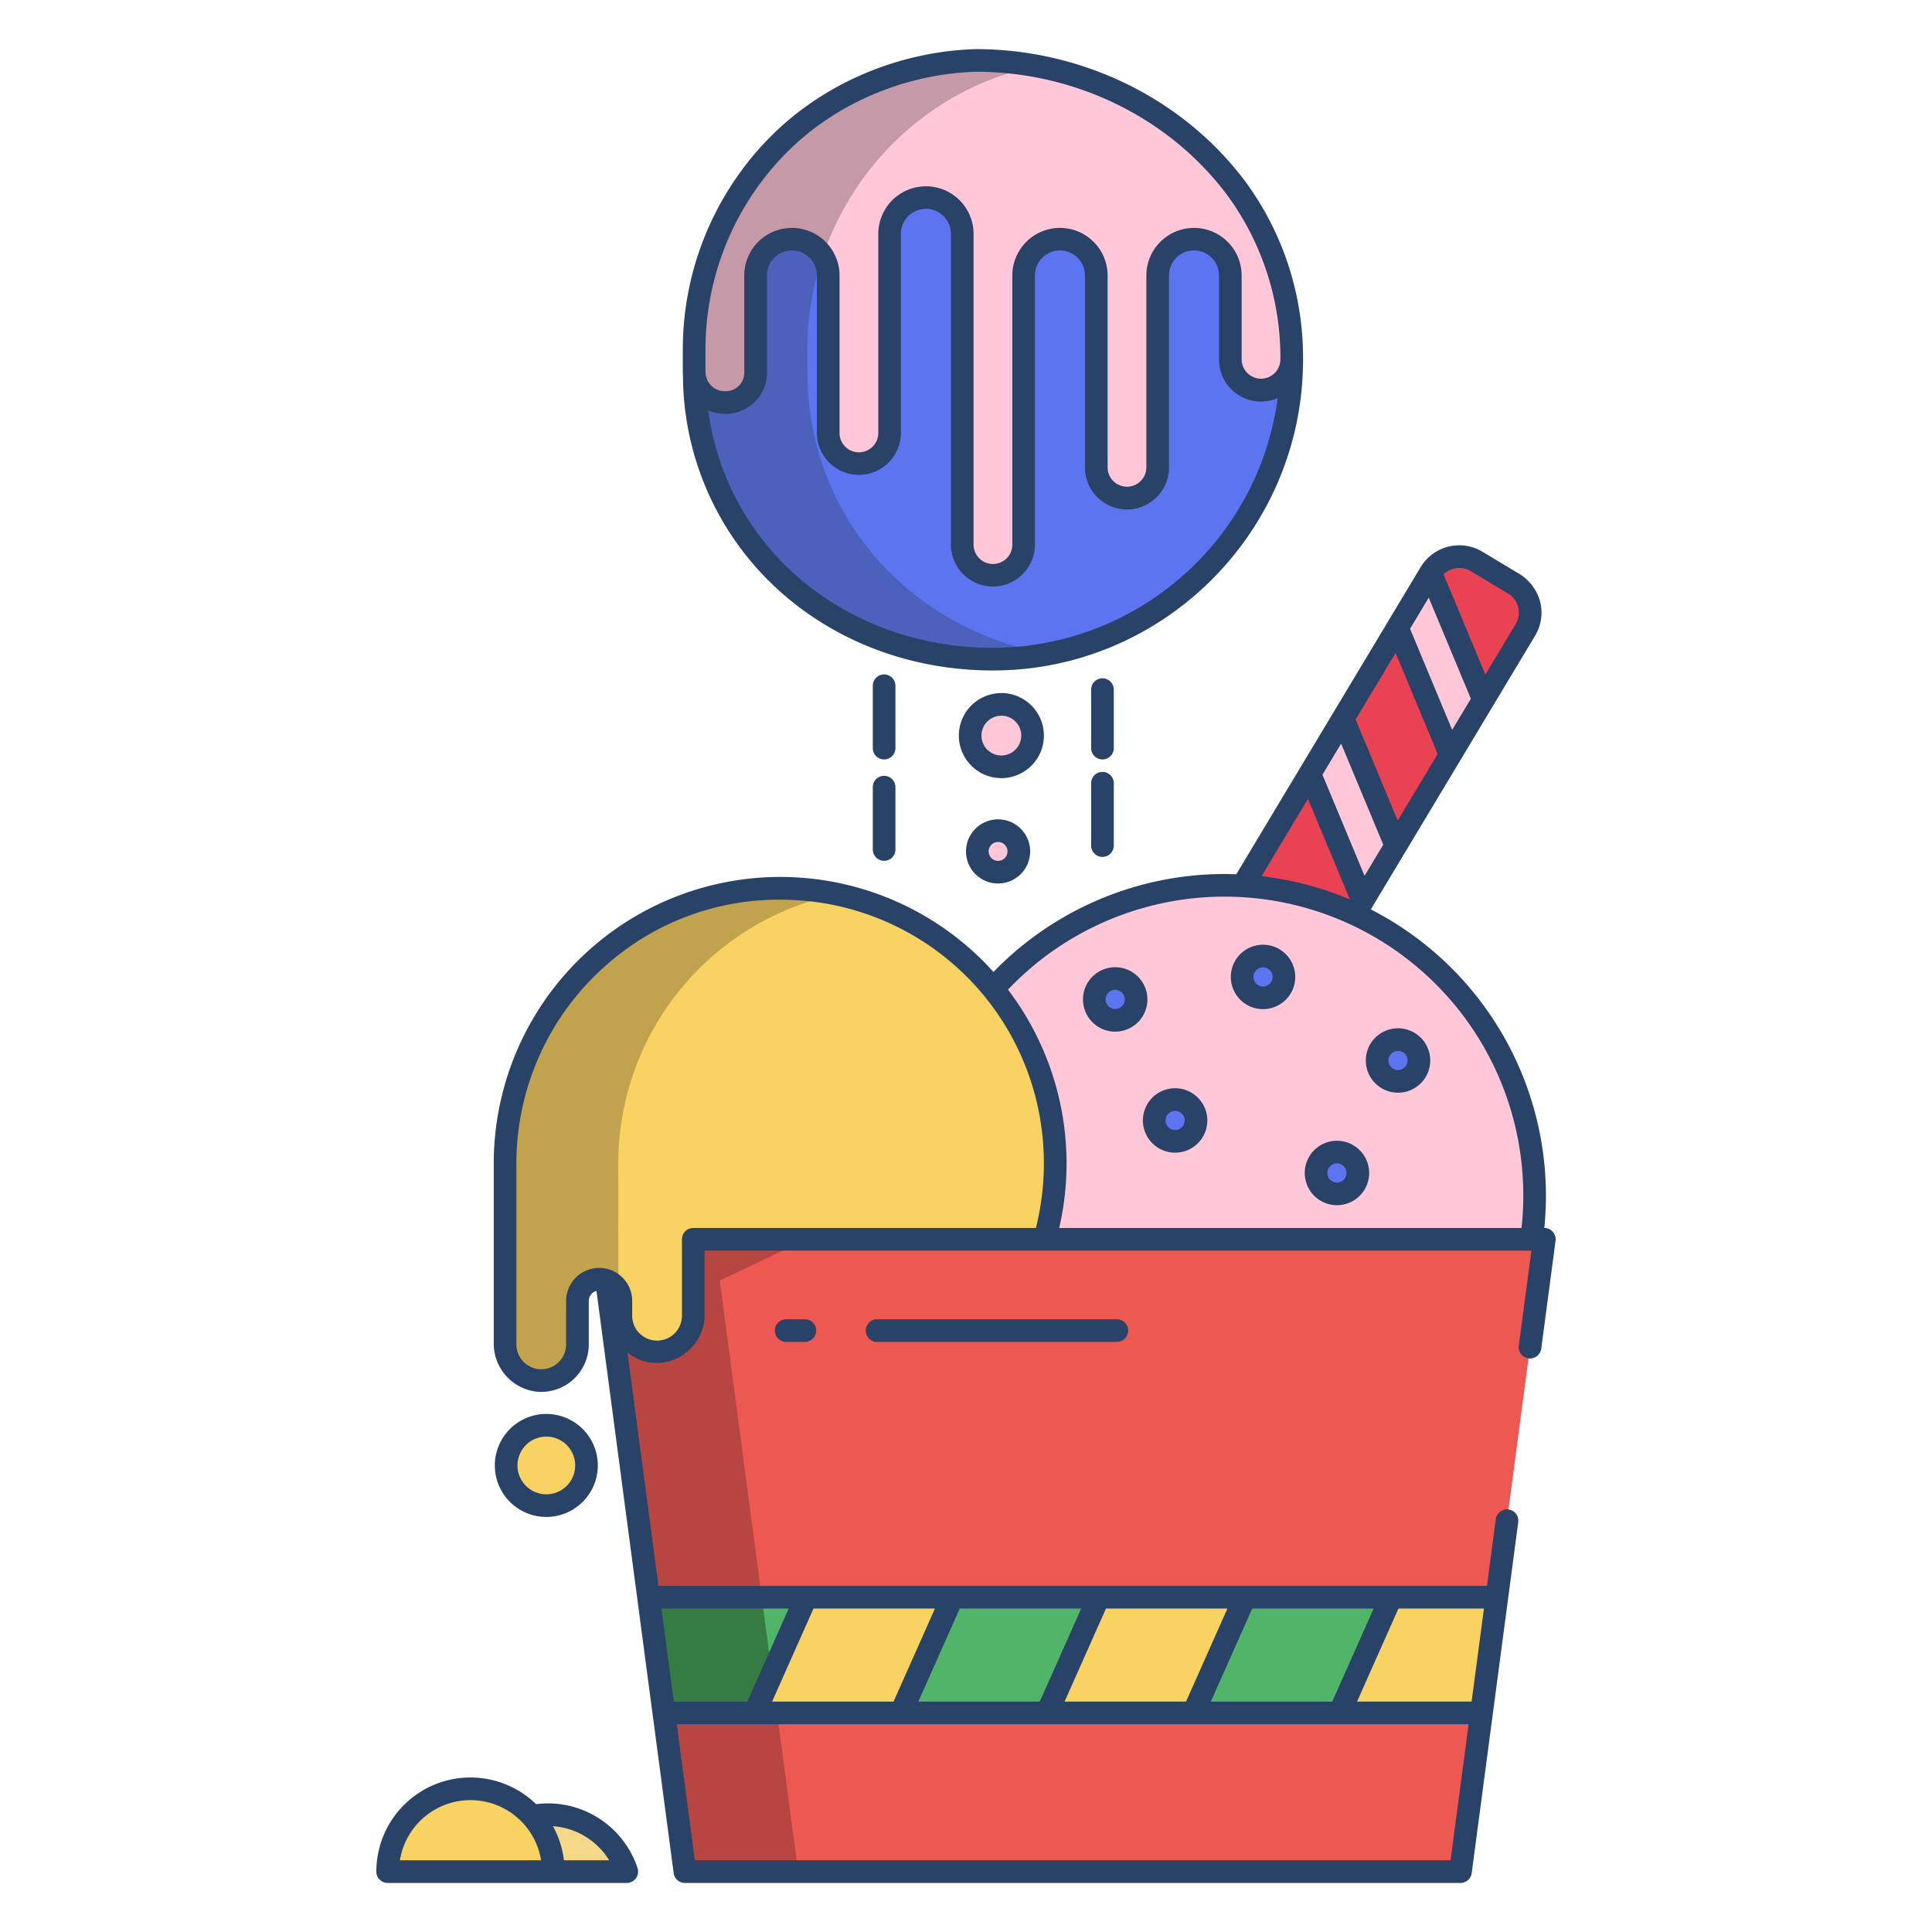 <svg xmlns="http://www.w3.org/2000/svg" data-name="Layer 1" viewBox="0 0 512 512">
  <path fill="#ffc7d7"
    d="M359.05,242.22a81.341,81.341,0,0,0-29.69-7.45q-2.415-.15-4.86-.15a82,82,0,0,0-61.32,27.46l13.65,66.34H405.88a83.838,83.838,0,0,0,.81-11.61A82.183,82.183,0,0,0,359.05,242.22Z" />
  <path fill="#e94253"
    d="M401.18,154.7a8.921,8.921,0,0,1,3.05,12.24l-11.08,18.47-14.03-33.67a8.917,8.917,0,0,1,12.18-2.96Z" />
  <path fill="#ffc7d7" d="M393.15,185.41l-8.79,14.64-14.03-33.66,8.73-14.55c.02-.03.04-.07.06-.1Z" />
  <polygon fill="#ed5950" points="175.93 453.94 181.51 496 387.04 496 392.62 453.94 175.93 453.94" />
  <polygon fill="#e94253" points="384.36 200.05 384.36 200.06 369.93 224.09 355.9 190.42 370.33 166.39 384.36 200.05" />
  <polygon fill="#ffc7d7" points="369.93 224.09 369.93 224.1 361.14 238.74 347.11 205.07 355.9 190.42 369.93 224.09" />
  <path fill="#e94253" d="M347.11,205.07l14.03,33.67-2.09,3.48a81.341,81.341,0,0,0-29.69-7.45l.01-.15Z" />
  <path fill="#ffc7d7"
    d="M183.98,99.22c-.02-.23-.03-.47-.03-.71V92.69c.02-41.09,32.38-75.47,73.45-76.65.83-.03,1.66-.04,2.49-.04a84.477,84.477,0,0,1,67.56,33.67,75.278,75.278,0,0,1,14.87,45.41v.2c0,.14,0,.28-.01.42a8.135,8.135,0,0,1-16.26-.42V72.91a9.625,9.625,0,0,0-19.25,0v50.86a8.135,8.135,0,1,1-16.27,0V72.91a9.625,9.625,0,0,0-19.25,0V144.4a8.135,8.135,0,0,1-16.27,0V61.89a9.625,9.625,0,1,0-19.25,0v52.92a8.135,8.135,0,0,1-16.27,0V72.91a9.625,9.625,0,0,0-19.25,0c0,7.77,0,18.58.01,25.86a7.913,7.913,0,0,1-7.94,7.9h-.21A8.146,8.146,0,0,1,183.98,99.22Z" />
  <path fill="#5d74f1"
    d="M339.94,101.04a8.166,8.166,0,0,0,2.37-5.34,79.238,79.238,0,0,1-79.17,78.98c-43.59,0-78.8-31.99-79.16-75.46a8.146,8.146,0,0,0,8.12,7.45h.21a7.913,7.913,0,0,0,7.94-7.9c-.01-7.28-.01-18.09-.01-25.86a9.625,9.625,0,0,1,19.25,0v41.9a8.135,8.135,0,0,0,16.27,0V61.89a9.625,9.625,0,1,1,19.25,0V144.4a8.135,8.135,0,0,0,16.27,0V72.91a9.625,9.625,0,0,1,19.25,0v50.86a8.135,8.135,0,1,0,16.27,0V72.91a9.625,9.625,0,0,1,19.25,0V95.28a8.139,8.139,0,0,0,13.89,5.76Z" />
  <path fill="#ffc7d7" d="M265.37,186.67a8.27,8.27,0,1,1-8.27,8.27A8.275,8.275,0,0,1,265.37,186.67Z" />
  <circle cx="264.5" cy="225.63" r="5.5" fill="#ffc7d7" />
  <path fill="#f4d787" d="M166.11,496H146.63a21.852,21.852,0,0,0-5.56-14.6l.13-.11A21.956,21.956,0,0,1,166.11,496Z" />
  <path fill="#f8d361" d="M144.78,377.71a10.65,10.65,0,1,1-10.64,10.65A10.652,10.652,0,0,1,144.78,377.71Z" />
  <path fill="#f8d361" d="M146.63,496H102.74a21.945,21.945,0,1,1,43.89,0Z" />
  <polygon fill="#ed5950"
    points="183.72 328.42 160.74 339.36 171.87 423.28 396.68 423.28 409.26 328.42 183.72 328.42" />
  <circle cx="370.49" cy="281.04" r="5.54" fill="#5d74f1" />
  <path fill="#5d74f1" d="M354.31,305.32a5.535,5.535,0,1,1-5.54,5.53A5.523,5.523,0,0,1,354.31,305.32Z" />
  <path fill="#5d74f1" d="M334.72,253.36a5.535,5.535,0,1,1-5.54,5.54A5.531,5.531,0,0,1,334.72,253.36Z" />
  <path fill="#5d74f1" d="M311.42,291.39a5.535,5.535,0,1,1-5.54,5.54A5.537,5.537,0,0,1,311.42,291.39Z" />
  <path fill="#5d74f1" d="M295.54,259.32a5.535,5.535,0,1,1-5.54,5.54A5.531,5.531,0,0,1,295.54,259.32Z" />
  <polygon fill="#f8d361" points="396.68 423.28 392.62 453.94 355.01 453.94 368.65 423.28 396.68 423.28" />
  <polygon fill="#50b568" points="368.65 423.28 355.01 453.94 316.26 453.94 329.9 423.28 368.65 423.28" />
  <polygon fill="#f8d361" points="329.9 423.28 316.26 453.94 277.5 453.94 291.14 423.28 329.9 423.28" />
  <polygon fill="#50b568" points="291.14 423.28 277.5 453.94 238.75 453.94 252.39 423.28 291.14 423.28" />
  <polygon fill="#f8d361" points="252.39 423.28 238.75 453.94 200 453.94 213.64 423.28 252.39 423.28" />
  <polygon fill="#50b568" points="213.64 423.28 200 453.94 175.93 453.94 171.87 423.28 213.64 423.28" />
  <polygon fill="#b74542" points="175.93 453.94 181.51 496 211.51 496 205.93 453.94 175.93 453.94" />
  <polygon fill="#b74542"
    points="213.72 328.42 183.72 328.42 160.74 339.36 171.87 423.28 201.87 423.28 190.74 339.36 213.72 328.42" />
  <polygon fill="#357c44" points="201.87 423.28 171.87 423.28 175.93 453.94 200 453.94 204.57 443.668 201.87 423.28" />
  <path fill="#c699a8"
    d="M218.058,67.885c8.669-25.542,30.306-45.249,57.213-50.487A85.1,85.1,0,0,0,259.89,16c-.83,0-1.66.01-2.49.04-41.07,1.18-73.43,35.56-73.45,76.65v5.82c0,.24.01.48.03.71a8.146,8.146,0,0,0,8.12,7.45h.21a7.913,7.913,0,0,0,7.94-7.9c-.01-7.28-.01-18.09-.01-25.86a9.608,9.608,0,0,1,17.818-5.025Z" />
  <path fill="#4b61bc"
    d="M213.98,99.22c-.02-.23-.03-.47-.03-.71V92.69a77.154,77.154,0,0,1,4.108-24.8A9.617,9.617,0,0,0,200.24,72.91c0,7.77,0,18.58.01,25.86a7.913,7.913,0,0,1-7.94,7.9h-.21a8.146,8.146,0,0,1-8.12-7.45c.36,43.47,35.57,75.46,79.16,75.46a79.525,79.525,0,0,0,14.634-1.372C241.562,166.781,214.3,137.443,213.98,99.22Z" />
  <path fill="#f8d361"
    d="M279.26,300.84a73.543,73.543,0,0,1-2.43,27.58H183.72V348.6a9.59,9.59,0,1,1-19.18,0v-3.83a5.7,5.7,0,0,0-1.69-4.07,5.634,5.634,0,0,0-2.11-1.34,5.484,5.484,0,0,0-1.95-.35,5.761,5.761,0,0,0-5.76,5.76v11.51a9.59,9.59,0,0,1-19.18,0V308.32a72.892,72.892,0,0,1,145.41-7.48Z" />
  <path fill="#c1a34d"
    d="M163.85,308.32A72.916,72.916,0,0,1,221.8,236.967c-1.621-.334-3.255-.633-4.915-.857a72.928,72.928,0,0,0-83.03,72.21v47.96a9.59,9.59,0,0,0,19.18,0V344.77a5.761,5.761,0,0,1,5.76-5.76,5.484,5.484,0,0,1,1.95.35,5.795,5.795,0,0,1,3.11,2.674Z" />
  <path fill="#284268"
    d="M142.061,478.118A24.934,24.934,0,0,0,99.738,496a3,3,0,0,0,3,3h63.369a3,3,0,0,0,2.851-3.934A25.006,25.006,0,0,0,142.061,478.118ZM105.975,493a18.948,18.948,0,0,1,37.417,0Zm43.475,0a24.759,24.759,0,0,0-2.925-9.043A19.049,19.049,0,0,1,161.442,493Z" />
  <path fill="#284268"
    d="M158.429,388.359a13.647,13.647,0,1,0-13.647,13.647A13.662,13.662,0,0,0,158.429,388.359Zm-21.294,0a7.647,7.647,0,1,1,7.647,7.647A7.656,7.656,0,0,1,137.135,388.359Z" />
  <path fill="#284268"
    d="M295.539,256.321a8.537,8.537,0,1,0,8.536,8.536A8.546,8.546,0,0,0,295.539,256.321Zm0,11.074a2.537,2.537,0,1,1,2.536-2.538A2.54,2.54,0,0,1,295.539,267.4Z" />
  <path fill="#284268"
    d="M334.718,250.359a8.537,8.537,0,1,0,8.536,8.537A8.546,8.546,0,0,0,334.718,250.359Zm0,11.073a2.537,2.537,0,1,1,2.536-2.536A2.539,2.539,0,0,1,334.718,261.432Z" />
  <path fill="#284268"
    d="M311.416,288.392a8.537,8.537,0,1,0,8.537,8.537A8.546,8.546,0,0,0,311.416,288.392Zm0,11.073a2.537,2.537,0,1,1,2.537-2.536A2.539,2.539,0,0,1,311.416,299.465Z" />
  <path fill="#284268"
    d="M370.491,272.505a8.536,8.536,0,1,0,8.536,8.536A8.545,8.545,0,0,0,370.491,272.505Zm0,11.072a2.536,2.536,0,1,1,2.536-2.536A2.539,2.539,0,0,1,370.491,283.577Z" />
  <path fill="#284268"
    d="M354.308,302.315a8.537,8.537,0,1,0,8.536,8.537A8.546,8.546,0,0,0,354.308,302.315Zm0,11.073a2.537,2.537,0,1,1,2.536-2.536A2.539,2.539,0,0,1,354.308,313.388Z" />
  <path fill="#284268" d="M208.346,349.616a3,3,0,0,0,0,6H213.3a3,3,0,0,0,0-6Z" />
  <path fill="#284268" d="M232.435,349.616a3,3,0,1,0,0,6h63.53a3,3,0,0,0,0-6Z" />
  <path fill="#284268"
    d="M180.951,92.691l0,5.818c0,.288.02.572.042.856a77.153,77.153,0,0,0,24.072,55.855c15.293,14.484,35.921,22.462,58.082,22.462,45.311,0,82.174-36.964,82.174-82.4v-.207a78.68,78.68,0,0,0-15.476-47.213c-16.728-22.156-43.513-34.844-71.24-34.844-20.594.594-41.132,9.241-55.492,24.312A79.976,79.976,0,0,0,180.951,92.691Zm82.192,78.991c-20.62,0-39.782-7.394-53.957-20.819a70.722,70.722,0,0,1-21.512-42.11,11.118,11.118,0,0,0,4.429.918h.2a10.907,10.907,0,0,0,10.94-10.9c-.006-7.276-.009-18.084-.01-25.858a6.626,6.626,0,0,1,13.251,0v41.893a11.135,11.135,0,0,0,22.269,0V61.885a6.626,6.626,0,0,1,13.251,0V144.4a11.135,11.135,0,0,0,22.269,0V72.913a6.626,6.626,0,0,1,13.251,0v50.86a11.135,11.135,0,1,0,22.269,0V72.913a6.626,6.626,0,0,1,13.251,0v22.37a11.123,11.123,0,0,0,15.569,10.207A76.35,76.35,0,0,1,263.143,171.682ZM258.688,19.018c25.829,0,50.78,11.82,66.365,32.461a72.645,72.645,0,0,1,14.264,43.6v.207a5.135,5.135,0,0,1-10.269,0V72.913a12.626,12.626,0,0,0-25.251,0v50.86a5.135,5.135,0,1,1-10.269,0V72.913a12.626,12.626,0,0,0-25.251,0V144.4a5.135,5.135,0,0,1-10.269,0V61.885a12.626,12.626,0,0,0-25.251,0v52.921a5.135,5.135,0,0,1-10.269,0V72.913a12.626,12.626,0,0,0-25.251,0c0,7.776,0,18.586.01,25.862a4.844,4.844,0,0,1-1.435,3.46,4.926,4.926,0,0,1-3.505,1.44h-.2a5.117,5.117,0,0,1-5.128-4.878c0-.085-.007-.17-.007-.256h-.018l0-.024,0-5.818a74,74,0,0,1,20.5-51.225C220.715,27.552,239.684,19.566,258.688,19.018Z" />
  <path fill="#284268" d="M258.6,13.019c.854-.026-.863,0,0,0Z" />
  <path fill="#284268" d="M237.3,181.731a3,3,0,0,0-6,0v16.528a3,3,0,0,0,6,0Z" />
  <path fill="#284268" d="M234.3,205.6a3,3,0,0,0-3,3v16.527a3,3,0,0,0,6,0V208.6A3,3,0,0,0,234.3,205.6Z" />
  <path fill="#284268" d="M292.164,204.563a3,3,0,0,0-3,3v16.528a3,3,0,0,0,6,0V207.563A3,3,0,0,0,292.164,204.563Z" />
  <path fill="#284268" d="M295.164,182.761a3,3,0,1,0-6,0v15.5a3,3,0,1,0,6,0Z" />
  <path fill="#284268"
    d="M276.645,194.939a11.271,11.271,0,1,0-11.271,11.272A11.283,11.283,0,0,0,276.645,194.939Zm-11.271,5.272a5.271,5.271,0,1,1,5.271-5.272A5.278,5.278,0,0,1,265.374,200.211Z" />
  <path fill="#284268"
    d="M256,225.633a8.5,8.5,0,1,0,8.5-8.5A8.51,8.51,0,0,0,256,225.633Zm11,0a2.5,2.5,0,1,1-2.5-2.5A2.5,2.5,0,0,1,267,225.633Z" />
  <path fill="#284268"
    d="M409.262,325.423h-.009c.286-2.854.436-5.737.436-8.61A85.261,85.261,0,0,0,363.28,241l43.525-72.512a11.852,11.852,0,0,0,1.207-9.528,12.442,12.442,0,0,0-5.629-7.029l-9.538-5.726a11.933,11.933,0,0,0-16.356,4.086L327.623,231.7c-1.039-.037-2.077-.079-3.125-.079a85.313,85.313,0,0,0-61.227,25.967c-.606-.677-1.218-1.348-1.849-2a75.945,75.945,0,0,0-130.574,52.736v47.588a12.836,12.836,0,0,0,11.377,12.9,12.605,12.605,0,0,0,13.805-12.534V344.769a2.761,2.761,0,0,1,2.043-2.662l20.458,154.287A3,3,0,0,0,181.505,499H387.042a3,3,0,0,0,2.974-2.606l12.332-93A3,3,0,0,0,399.374,400h0a3,3,0,0,0-2.974,2.606l-2.344,17.674H174.491l-8.2-61.828a12.541,12.541,0,0,0,8.635,2.72,12.845,12.845,0,0,0,11.8-12.947v-16.8H405.838L402.5,356.606a3,3,0,1,0,5.948.788l3.789-28.577a3,3,0,0,0-2.974-3.394ZM384.414,493H184.133l-4.781-36.058H389.2Zm8.846-66.72-3.27,24.662H359.63L370.6,426.28Zm-29.226,0-10.972,24.662H320.876l10.972-24.662Zm-38.754,0-10.972,24.662H282.122l10.972-24.662Zm-38.754,0-10.972,24.662H243.368L254.34,426.28Zm-38.754,0L236.8,450.942H204.614l10.972-24.662Zm-38.754,0-10.972,24.662H178.557l-3.27-24.662ZM389.757,151.35l9.874,5.927a5.919,5.919,0,0,1,2.03,8.123l-8.031,13.379-11.069-26.567A5.924,5.924,0,0,1,389.757,151.35Zm-11.125,7.03,11.162,26.79-4.954,8.253-11.162-26.79Zm-8.79,14.644L381,199.814l-10.591,17.644-11.162-26.79Zm-14.428,24.035,11.163,26.791-4.954,8.253-11.162-26.791Zm-8.79,14.644,11.114,26.674a84.511,84.511,0,0,0-23.42-6.172ZM274.53,325.423H183.723a3,3,0,0,0-3,3V348.6a6.592,6.592,0,1,1-13.183,0v-3.835a8.755,8.755,0,0,0-17.51,0v11.509a6.591,6.591,0,0,1-13.182,0V308.321a69.918,69.918,0,0,1,23.911-52.639,69.016,69.016,0,0,1,45.859-17.265,73.993,73.993,0,0,1,9.859.666,69.712,69.712,0,0,1,59.8,62.054A70.506,70.506,0,0,1,274.53,325.423Zm128.694,0H280.7a76.1,76.1,0,0,0-13.576-63.159,79.165,79.165,0,0,1,136.563,54.549A80.547,80.547,0,0,1,403.224,325.423Z" />
</svg>
